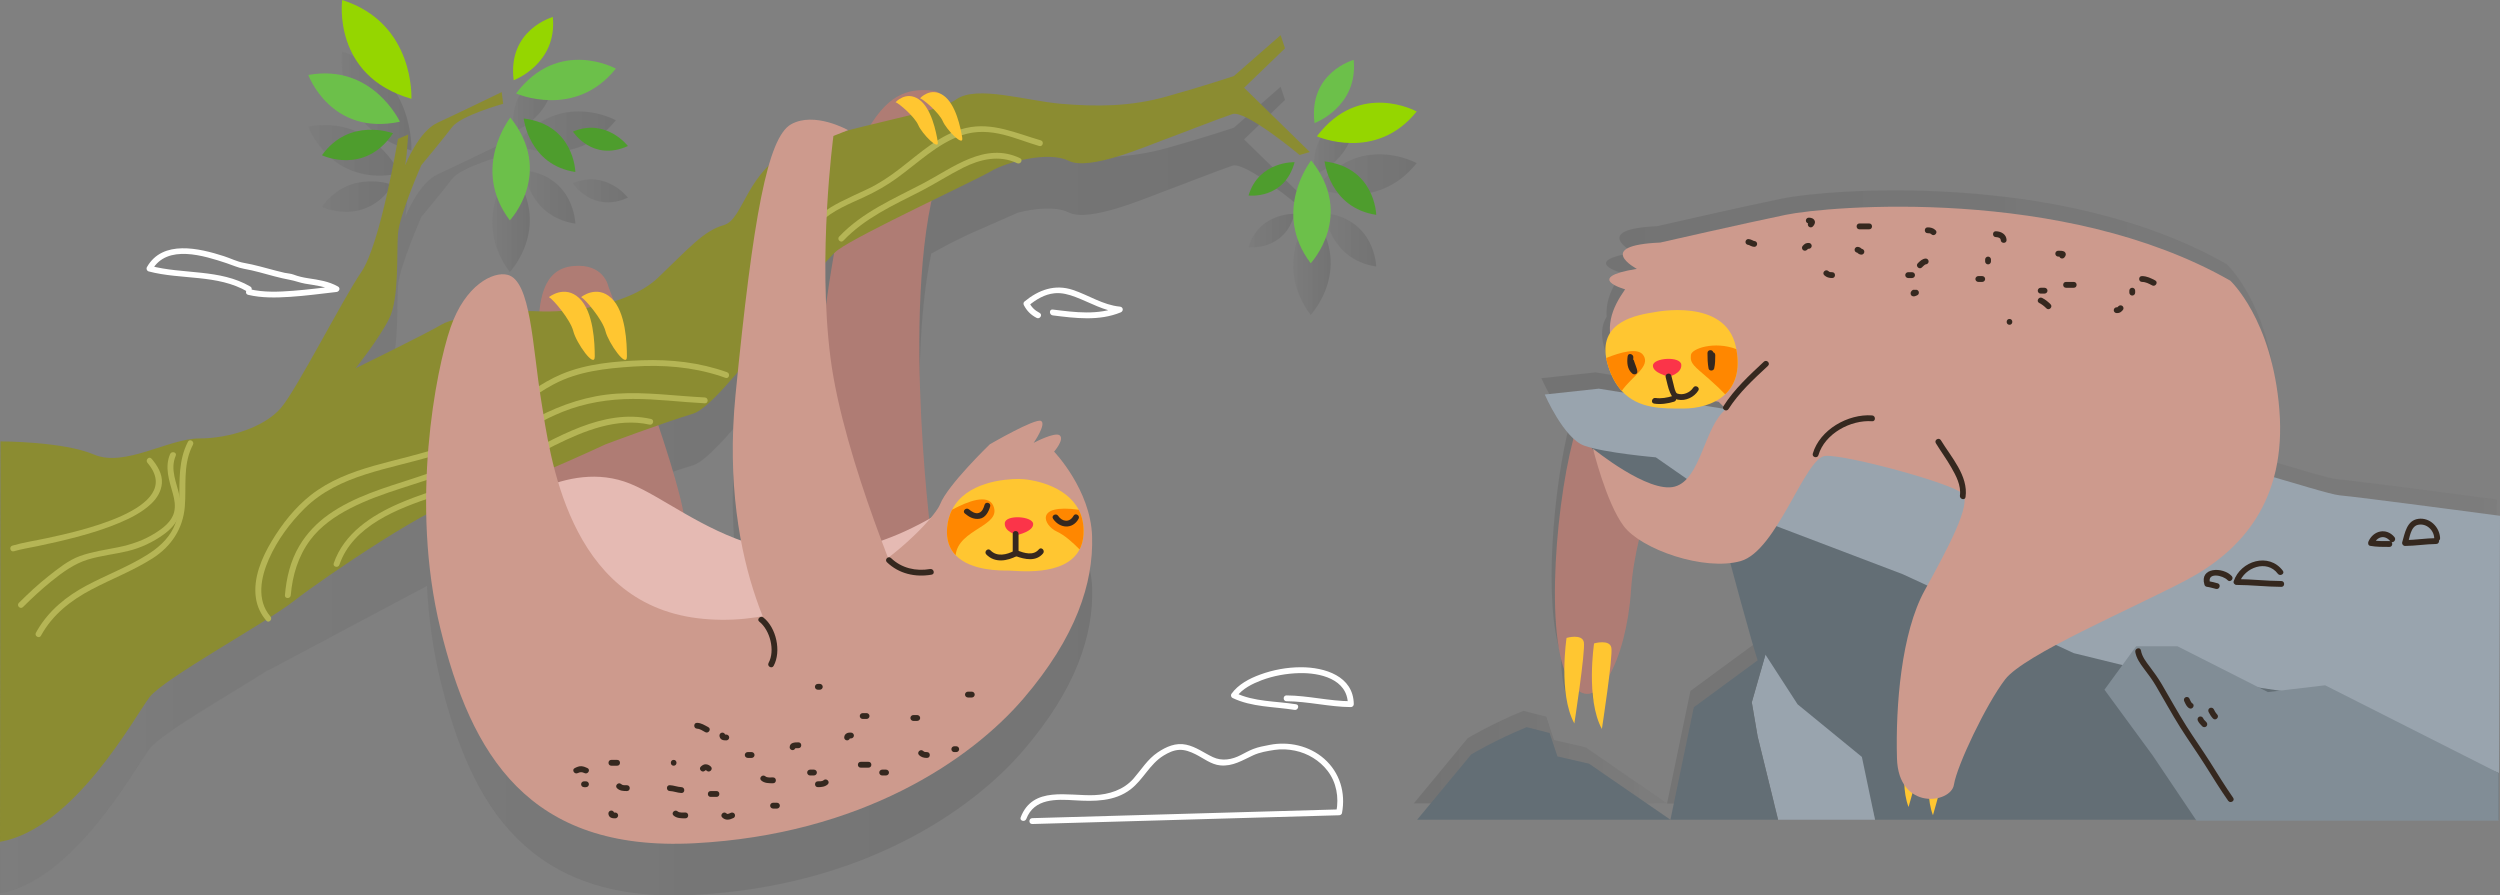 <svg xmlns="http://www.w3.org/2000/svg" width="1742.326" height="624.063" viewBox="0 0 1742.326 624.062" enable-background="new 0 0 1800 2168.256"><rect x="0" y="0" width="1742.326" height="624.062" fill="#808080" stroke="none"/><g transform="matrix(-.679 0 0 .679 1868.665 -796.895)" opacity=".1"><linearGradient id="a" x1="189.538" x2="1169.988" y1="1684.131" y2="1684.131" gradientUnits="userSpaceOnUse"><stop offset=".005" stop-color="#545454" stop-opacity=".8"/><stop offset=".266" stop-color="#343434" stop-opacity=".853"/><stop offset=".559" stop-color="#181818" stop-opacity=".911"/><stop offset=".814" stop-color="#060606" stop-opacity=".963"/><stop offset="1"/></linearGradient><path fill="url(#a)" d="M951.53 1834.7c7.15-22.52 21.77-76.56 28.02-99.87 29.7 3.5 69.8-8.34 93.73-24.12 4.05 17.3 7.13 35.13 8.2 52.1 2.2 34.38 10.83 67.34 22.22 87.2 2.93 24.37 7.68 55.14 7.68 55.14 5.65-10.43 8.4-23.9 9.54-37.13 4.55 1.83 9.24 1.43 13.9-1.66 2.43 17.68 4.8 33.13 4.8 33.13 8.27-15.22 10.3-36.9 10.27-54.92 18.3-49.88 8-172.04-9.35-237.44 16.3-15 29.44-45.3 29.44-45.3l-55.5-6-25.17 4.06c.56-.56 1.12-1.14 1.66-1.73 5.68-6.24 10.5-14.6 14-25.87.86-2.8 1.5-5.42 1.96-7.92 1.97-10.95.1-19.27-3.94-25.63 1.25-17.4-6-31.15-15.52-44.9 0 0 43.5-12-12-21 0 0 45-24-24-27 0 0-85.5-19.5-129-28.5s-284.98-29.98-455.97 67.5c0 0-43.03 39.46-50.53 132.46-2.12 26.3.04 49.3 5.52 69.47-32.67 9.58-60.02 17.95-67.5 18.58-18 1.5-164.48 21-164.48 21l1 264 1.32-.5c-.56.3-.86.46-.86.46v49h310.02l.68-1H831s0-.02 0-.05v.06h99.5l110.5.03-24-115.5-65.47-48.1zm39.97-265.4s1.17-.2 3.25-.62c3.6 1.92 7.44 3.42 11.37 4.57L984 1576.8l7.5-7.5z"/><linearGradient id="b" x1="1041" x2="1301" y1="1950.748" y2="1950.748" gradientUnits="userSpaceOnUse"><stop offset=".005" stop-color="#545454" stop-opacity=".8"/><stop offset=".266" stop-color="#343434" stop-opacity=".853"/><stop offset=".559" stop-color="#181818" stop-opacity=".911"/><stop offset=".814" stop-color="#060606" stop-opacity=".963"/><stop offset="1"/></linearGradient><path fill="url(#b)" d="M1245.5 1931.26s-24-14.53-57-28.02l-23.5 6-8 24-32.5 7.5-83.5 57.52h260l-55.5-67z"/></g><g transform="matrix(.679 0 0 .679 -111.044 -12.435)" opacity=".1"><linearGradient id="c" x1="163.539" x2="1507.974" y1="522.393" y2="522.393" gradientUnits="userSpaceOnUse"><stop offset=".005" stop-color="#545454" stop-opacity=".8"/><stop offset=".266" stop-color="#343434" stop-opacity=".853"/><stop offset=".559" stop-color="#181818" stop-opacity=".911"/><stop offset=".814" stop-color="#060606" stop-opacity=".963"/><stop offset="1"/></linearGradient><path fill="url(#c)" d="M1507.97 227.38l-67.5-66 42-40.5-4.5-13.5-48 42s-31.5 10.5-69 21-72 10.5-107.98 7.5c-36-3-87-19.5-108-4.5-1.6 1.14-3.62 2.26-6 3.37-2.1-3.1-4.55-5.75-7.38-7.65-1.03-.7-2.04-1.24-3.04-1.7-2.07-1.62-4.58-2.7-7.6-3.02-24.3-2.7-43.72 3.12-63.77 34.9-8.38 2.05-16.87 4.17-25.2 6.4l2-.8s-34.5-19.5-58.5-6c-8.65 4.86-16.13 18.5-23 42.5-25.13 24.5-29.68 56.33-46 61-21 6-36 24-67.5 54-11.65 11.1-27.82 18.9-44.93 24.26-.17-.22-.35-.45-.52-.66-3.47-9.2-5.55-14.6-5.55-14.6s-4.5-24-36-21c-23.8 2.26-32.17 20.8-34.85 46.54-.38-.02-.78-.03-1.14-.05-3.08-.17-6.57-.24-10.35-.23-4.4-20.13-10.6-34.63-21.14-37.27-13.93-3.48-40.07 8.85-55.62 46.43-5.05 1.4-9.15 2.94-11.87 4.57-14.98 9-88.48 45-88.48 45s24-30 34.5-51 7.5-67.5 9-87 24-70.5 24-70.5 22.5-27 31.5-39 52.5-24 52.5-24l-1.5-12s-46.5 22.5-66 31.5-33 43.5-33 43.5l1.5-12 1.5-19.5-10.5 4.5s-18 108-37.5 136.5-66 120-82.5 139.5-52.5 31.5-84 31.5-76.5 30-108 16.5c-31.48-13.5-95.98-13.5-95.98-13.5l-.5 410.97c76.5-13.5 138.5-129 153.5-148.5 11.83-15.37 79.67-54.1 121.78-80.8.06.07.12.15.18.22l162.75-86.57c1.66 31.63 5.88 64.38 13.76 96.65 31.5 129 90 229.5 261 220.5s283.5-85.5 337.48-148.5c54-63 72-118.5 70.5-166.5s-39-87-39-87 10.5-12 6-16.5-27 7.5-27 7.5 13.5-19.5 7.5-22.5-52.5 24-52.5 24-43.5 42-51 61.5c-1.12 2.93-4.5 7.98-9.88 14.38-.46.26-.9.5-1.36.76-6-55.5-20.42-217.9 2.14-325.43l19.72-10.65c6.73-3.3 13-6.36 18.6-9.1l50.66-22.28c18-4.58 39.28-6.58 52.13-.16 20.98 10.5 79.48-15 95.98-21s58.5-22.5 72-27 69 42 69 42l10.5-3zm-587.15 225.8c-.77 7.54-1.54 15.26-2.32 23.18-5.8 58.93-2.1 108.97 5.57 149.77-21.8-7.88-41.34-18.32-59-28.5-3.56-20.17-13.86-54.12-25.8-89.92 13-4.54 25.96-8.9 35.73-11.84 9.83-2.94 26.74-20.2 45.82-42.7zm90.63-69.36c-.62-14.57-.83-29.02-.75-43 2.27-2.6 4.37-4.94 6.26-6.9l2.47-1.35c-2.85 16.27-5.54 33.48-7.98 51.25z"/><linearGradient id="d" x1="693.224" x2="795.644" y1="153.412" y2="153.412" gradientUnits="userSpaceOnUse"><stop offset=".005" stop-color="#545454" stop-opacity=".8"/><stop offset=".266" stop-color="#343434" stop-opacity=".853"/><stop offset=".559" stop-color="#181818" stop-opacity=".911"/><stop offset=".814" stop-color="#060606" stop-opacity=".963"/><stop offset="1"/></linearGradient><path fill="url(#d)" d="M693.22 167.24s60.5 26.88 102.43-25.5c0 0-58.7-32.43-102.43 25.5z"/><linearGradient id="e" x1="690.166" x2="731.31" y1="121.226" y2="121.226" gradientUnits="userSpaceOnUse"><stop offset=".005" stop-color="#545454" stop-opacity=".8"/><stop offset=".266" stop-color="#343434" stop-opacity=".853"/><stop offset=".559" stop-color="#181818" stop-opacity=".911"/><stop offset=".814" stop-color="#060606" stop-opacity=".963"/><stop offset="1"/></linearGradient><path fill="url(#e)" d="M730.96 88.78s-46.76 12.84-40.16 64.9c0 0 44.9-16.63 40.16-64.9z"/><linearGradient id="f" x1="668.991" x2="707.38" y1="244.732" y2="244.732" gradientUnits="userSpaceOnUse"><stop offset=".005" stop-color="#545454" stop-opacity=".8"/><stop offset=".266" stop-color="#343434" stop-opacity=".853"/><stop offset=".559" stop-color="#181818" stop-opacity=".911"/><stop offset=".814" stop-color="#060606" stop-opacity=".963"/><stop offset="1"/></linearGradient><path fill="url(#f)" d="M686.84 297.5s45.88-48.9.5-105.54c0 0-40.95 52.03-.5 105.54z"/><linearGradient id="g" x1="701.085" x2="754.089" y1="220.401" y2="220.401" gradientUnits="userSpaceOnUse"><stop offset=".005" stop-color="#545454" stop-opacity=".8"/><stop offset=".266" stop-color="#343434" stop-opacity=".853"/><stop offset=".559" stop-color="#181818" stop-opacity=".911"/><stop offset=".814" stop-color="#060606" stop-opacity=".963"/><stop offset="1"/></linearGradient><path fill="url(#g)" d="M701.1 192.96s5.04 47.6 53 54.9c0 0-.94-48.5-53-54.9z"/><linearGradient id="h" x1="480" x2="574" y1="172.617" y2="172.617" gradientUnits="userSpaceOnUse"><stop offset=".005" stop-color="#545454" stop-opacity=".8"/><stop offset=".266" stop-color="#343434" stop-opacity=".853"/><stop offset=".559" stop-color="#181818" stop-opacity=".911"/><stop offset=".814" stop-color="#060606" stop-opacity=".963"/><stop offset="1"/></linearGradient><path fill="url(#h)" d="M574 196.26s-28-60-94-48c0 0 23 63 94 48z"/><linearGradient id="i" x1="494.033" x2="566.919" y1="220.1" y2="220.1" gradientUnits="userSpaceOnUse"><stop offset=".005" stop-color="#545454" stop-opacity=".8"/><stop offset=".266" stop-color="#343434" stop-opacity=".853"/><stop offset=".559" stop-color="#181818" stop-opacity=".911"/><stop offset=".814" stop-color="#060606" stop-opacity=".963"/><stop offset="1"/></linearGradient><path fill="url(#i)" d="M494.03 230.67s43.7 21 72.9-22.6c0 0-44.78-16.92-72.9 22.6z"/><linearGradient id="j" x1="514.297" x2="585.837" y1="122.03" y2="122.03" gradientUnits="userSpaceOnUse"><stop offset=".005" stop-color="#545454" stop-opacity=".8"/><stop offset=".266" stop-color="#343434" stop-opacity=".853"/><stop offset=".559" stop-color="#181818" stop-opacity=".911"/><stop offset=".814" stop-color="#060606" stop-opacity=".963"/><stop offset="1"/></linearGradient><path fill="url(#j)" d="M585.8 172.75s3.97-77.58-71.03-101.44c0 0-10.8 77.96 71.03 101.45z"/><linearGradient id="k" x1="751.591" x2="808.049" y1="214.209" y2="214.209" gradientUnits="userSpaceOnUse"><stop offset=".005" stop-color="#545454" stop-opacity=".8"/><stop offset=".266" stop-color="#343434" stop-opacity=".853"/><stop offset=".559" stop-color="#181818" stop-opacity=".911"/><stop offset=".814" stop-color="#060606" stop-opacity=".963"/><stop offset="1"/></linearGradient><path fill="url(#k)" d="M751.6 206.37s19.86 31.32 56.45 14.82c0 0-22.22-29.1-56.46-14.83z"/><linearGradient id="l" x1="1515.224" x2="1617.645" y1="197.412" y2="197.412" gradientUnits="userSpaceOnUse"><stop offset=".005" stop-color="#545454" stop-opacity=".8"/><stop offset=".266" stop-color="#343434" stop-opacity=".853"/><stop offset=".559" stop-color="#181818" stop-opacity=".911"/><stop offset=".814" stop-color="#060606" stop-opacity=".963"/><stop offset="1"/></linearGradient><path fill="url(#l)" d="M1515.22 211.24s60.5 26.88 102.42-25.5c0 0-58.7-32.43-102.42 25.5z"/><linearGradient id="m" x1="1512.166" x2="1553.31" y1="165.226" y2="165.226" gradientUnits="userSpaceOnUse"><stop offset=".005" stop-color="#545454" stop-opacity=".8"/><stop offset=".266" stop-color="#343434" stop-opacity=".853"/><stop offset=".559" stop-color="#181818" stop-opacity=".911"/><stop offset=".814" stop-color="#060606" stop-opacity=".963"/><stop offset="1"/></linearGradient><path fill="url(#m)" d="M1552.96 132.78s-46.76 12.84-40.15 64.9c0 0 44.9-16.63 40.16-64.9z"/><linearGradient id="n" x1="1490.991" x2="1529.38" y1="288.732" y2="288.732" gradientUnits="userSpaceOnUse"><stop offset=".005" stop-color="#545454" stop-opacity=".8"/><stop offset=".266" stop-color="#343434" stop-opacity=".853"/><stop offset=".559" stop-color="#181818" stop-opacity=".911"/><stop offset=".814" stop-color="#060606" stop-opacity=".963"/><stop offset="1"/></linearGradient><path fill="url(#n)" d="M1508.84 341.5s45.88-48.9.5-105.54c0 0-40.95 52.03-.5 105.54z"/><linearGradient id="o" x1="1523.085" x2="1576.089" y1="264.401" y2="264.401" gradientUnits="userSpaceOnUse"><stop offset=".005" stop-color="#545454" stop-opacity=".8"/><stop offset=".266" stop-color="#343434" stop-opacity=".853"/><stop offset=".559" stop-color="#181818" stop-opacity=".911"/><stop offset=".814" stop-color="#060606" stop-opacity=".963"/><stop offset="1"/></linearGradient><path fill="url(#o)" d="M1523.1 236.96s5.04 47.6 53 54.9c0 0-.94-48.5-53-54.9z"/><linearGradient id="p" x1="1445.04" x2="1492.33" y1="254.964" y2="254.964" gradientUnits="userSpaceOnUse"><stop offset=".005" stop-color="#545454" stop-opacity=".8"/><stop offset=".266" stop-color="#343434" stop-opacity=".853"/><stop offset=".559" stop-color="#181818" stop-opacity=".911"/><stop offset=".814" stop-color="#060606" stop-opacity=".963"/><stop offset="1"/></linearGradient><path fill="url(#p)" d="M1445.04 272s36.8 4.52 47.3-34.22c0 0-36.6-1.3-47.3 34.22z"/></g><g><path fill="#af7c74" d="M424 199.66s48.9 127.3 52.97 161.94c4.07 34.62-76.38 32.6-90.64 6.1-14.26-26.47-11.2-105.9-11.2-132.4 0-26.47 3.05-47.86 24.44-49.9 21.4-2.03 24.44 14.26 24.44 14.26z"/><path fill="#af7c74" d="M649.1 374.84S624.64 186.42 659.26 107c0 0 9.17-41.77-9.16-43.8-18.33-2.04-32.58 3.05-47.86 31.56-15.28 28.52-48.9 205.73-27.5 296.37 0 0 31.57 35.65 74.35-16.3z"/><path fill="#8b8c31" d="M.34 307.62s43.8 0 65.18 9.17c21.4 9.15 51.94-11.22 73.33-11.22 21.38 0 45.83-8.14 57.03-21.38 11.2-13.24 42.77-75.37 56-94.72 13.25-19.35 25.48-92.68 25.48-92.68l7.13-3.05-1.03 13.24-1.02 8.13s9.16-23.42 22.4-29.53c13.24-6.1 44.82-21.4 44.82-21.4l1 8.16s-29.52 8.15-35.63 16.3c-6.1 8.14-21.4 26.47-21.4 26.47s-15.27 34.63-16.28 47.87c-1.02 13.24 1 44.8-6.12 59.07-7.12 14.26-23.42 34.63-23.42 34.63s49.9-24.44 60.1-30.56c10.17-6.1 48.87-10.18 67.2-9.16 18.34 1.02 62.13-3.06 83.52-23.43 21.4-20.37 31.57-32.6 45.83-36.66 14.26-4.1 15.28-38.7 49.9-54C589 87.65 652.15 79.5 666.4 69.3c14.26-10.18 48.9 1.02 73.33 3.06 24.45 2.03 47.87 2.03 73.33-5.1 25.46-7.12 46.85-14.25 46.85-14.25l32.6-28.5 3.06 9.16-28.52 27.5 45.83 44.8-7.13 2.04s-37.68-31.57-46.85-28.5c-9.17 3.04-37.7 14.24-48.9 18.32-11.2 4.07-50.92 21.4-65.18 14.26-14.25-7.13-43.8 1.02-53.97 7.13-10.2 6.12-91.66 43.8-106.94 55-15.27 11.2-80.45 107.96-100.82 114.07-20.36 6.1-61.1 21.4-61.1 21.4s-80.46 37.67-97.77 37.67c-17.3 0-99.8 56-119.15 71.3-19.35 15.27-90.64 53.97-100.83 67.2C94.04 499.1 51.94 577.52 0 586.7l.34-279.06z"/><g><g><path fill="#b5b555" d="M9.68 384.2c5.28-1.56 10.8-2.4 16.2-3.52 9.2-1.93 18.4-4 27.5-6.42 10-2.65 19.95-5.73 29.5-9.74 8.04-3.37 16.1-7.4 22.48-13.43 4.06-3.84 7.08-8.74 7.47-14.4.45-6.42-3.2-12.33-7.2-17-1.7-2-4.57.88-2.87 2.87 27.7 32.4-51.58 48.4-69.95 52.46-8 1.77-16.32 2.92-24.2 5.24-2.52.75-1.45 4.68 1.08 3.93z"/></g><g><path fill="#b5b555" d="M118.53 316.5c-3.9 9.28-.6 18.37 1.93 27.48 1.2 4.3 1.98 8.74.84 13.14-1.7 6.48-7.67 10.98-13.04 14.36-8.02 5.05-16.6 8.02-25.85 9.9-8.97 1.8-18.04 3.03-26.7 6.14-8.07 2.9-15.4 8.9-22.08 14.14-7.23 5.7-13.97 12.02-20.5 18.52-1.85 1.86 1.03 4.74 2.9 2.88 6.23-6.22 12.7-12.22 19.55-17.77 7.77-6.3 16.17-12.46 25.8-15.37 9.1-2.73 18.62-3.67 27.83-5.9 8.84-2.12 17.24-6.13 24.65-11.4 4.65-3.3 8.62-7.4 10.8-12.73 1.78-4.3 1.48-9.1.58-13.57-1.95-9.74-6.93-18.82-2.77-28.74 1.02-2.43-2.93-3.47-3.93-1.1z"/></g><g><path fill="#b5b555" d="M28.55 443.02c8.07-14.65 20.68-24.52 35.26-32.2 14.1-7.42 29.02-13.1 42.5-21.67 13.07-8.32 21.24-20.68 22.5-36.13 1.14-14.12-1.35-28 4.8-41.34.3-.6.58-1.17.88-1.75 1.2-2.33-2.33-4.4-3.52-2.05-6.6 12.94-5.8 26.4-6.03 40.48-.1 6.8-1.06 13.5-4.07 19.66-3.88 7.96-10.9 14.04-18.3 18.66-13.47 8.44-28.46 14.02-42.45 21.5-13.86 7.4-25.97 17.26-34.03 30.93-.35.62-.7 1.24-1.04 1.86-1.26 2.3 2.25 4.36 3.52 2.06z"/></g><g><path fill="#b5b555" d="M188.48 429.7c-9.9-11.55-6.68-27.43-1.04-40.15 5.8-13.12 14.7-25.17 24.87-35.23 24.05-23.76 59.05-27.2 89.88-36.76 16.32-5.07 30.76-12.74 44.66-22.63 12.97-9.23 25.07-19.76 39.22-27.2 17.08-9.02 36.3-11.02 55.3-12.27 20.5-1.35 41 .2 60.64 6.62 1.22.4 2.42.83 3.63 1.26 2.48.9 3.53-3.05 1.08-3.93-19.07-6.83-39.1-9.05-59.28-8.33-18.77.68-38.52 2.32-56 9.65-14.53 6.08-26.83 15.93-39.32 25.3-13.8 10.4-28 19.6-44.37 25.4-30.46 10.83-64.97 13.1-91.2 33.67-10.92 8.56-19.96 20.06-27.1 31.9-7 11.6-13.17 25.96-11.1 39.8.9 5.94 3.37 11.22 7.27 15.77 1.7 2 4.58-.9 2.88-2.88z"/></g><g><path fill="#b5b555" d="M491.23 277c-20.47-1.02-40.87-4-61.4-2.66-19.65 1.3-38.17 7.4-55.52 16.5-16.5 8.66-31.8 19.4-48.4 27.88-12 6.1-24.78 10.43-37.54 14.6-20.3 6.63-41.58 12.73-59.24 25.2-8.28 5.84-15.36 13.2-20.53 21.93-6.2 10.42-9.03 22.4-10.02 34.38-.22 2.62 3.86 2.6 4.07 0 1.15-13.82 5.15-27.15 13.48-38.38 7.2-9.7 17.4-16.74 28.03-22.2 22.9-11.77 48.58-16.85 72.28-26.72 26.52-11.04 48.98-29.8 75.65-40.52 15.58-6.25 32.13-8.9 48.88-8.97 16.8-.07 33.5 2.2 50.25 3.04 2.63.13 2.6-3.95 0-4.08z"/></g><g><path fill="#b5b555" d="M236.53 393.64c9.4-27.43 40.76-39.18 65.86-47.56 12.86-4.3 26.08-7.76 38.6-13.02 15.73-6.6 30.5-15.26 45.8-22.8 20.06-9.9 43.1-19.43 65.86-14.33 2.56.58 3.65-3.35 1.1-3.93-33.44-7.5-66.1 13.2-94.5 27.85-13.47 6.94-27.1 12.5-41.52 17.05-13.35 4.2-26.7 8.4-39.57 13.97-19.25 8.35-38.45 20.94-45.57 41.7-.85 2.48 3.08 3.54 3.93 1.07z"/></g><g><path fill="#b5b555" d="M558.45 190.76c.94-12.93 3.68-26.17 13.15-35.64 8.42-8.43 20.35-13 30.96-17.94 7.92-3.68 15.3-7.84 22.38-12.97 7.42-5.37 14.42-11.3 21.8-16.76 7.37-5.48 15.24-10.4 24-13.34 9.4-3.14 19.14-2.6 28.6-.23 8.46 2.1 16.56 5.44 24.92 7.87 2.53.73 3.6-3.2 1.1-3.93-17.34-5.02-33.7-12.83-52.12-8.63-17.75 4.04-31.93 17.45-45.93 28.2-7.16 5.52-14.6 10.55-22.8 14.42-6.12 2.88-12.32 5.63-18.37 8.7-9.7 4.9-18.72 11.07-24.27 20.67-5.15 8.9-6.75 19.5-7.48 29.6-.2 2.6 3.88 2.6 4.07 0z"/></g><g><path fill="#b5b555" d="M710.9 110.24c-24.4-11.68-46.88 6.75-67.66 17.64-20.5 10.73-42.18 19.92-58.4 37-1.8 1.9 1.08 4.78 2.9 2.88 14.88-15.7 34.6-24.65 53.58-34.32 10.2-5.2 19.78-11.48 30-16.6 11.83-5.9 25.07-9.04 37.52-3.1 2.36 1.14 4.43-2.37 2.06-3.5z"/></g></g><path fill="#6cc04a" d="M359.66 65.13s41.08 18.25 69.54-17.3c0 0-39.86-22.03-69.54 17.3z"/><path fill="#95d600" d="M358 55.92s30.5-11.3 27.28-44.06c0 0-31.75 8.72-27.27 44.06z"/><path fill="#6cc04a" d="M355.66 81.92s-27.8 35.33-.34 71.66c0 0 31.15-33.2.34-71.66z"/><path fill="#4e9d2d" d="M365 82.6s3.43 32.32 35.98 37.27c0 0-.63-32.92-36-37.28z"/><path fill="#6cc04a" d="M278.7 84.84s-19-40.74-63.82-32.6c0 0 15.6 42.78 63.82 32.6z"/><path fill="#4e9d2d" d="M273.9 92.86s-30.4-11.5-49.5 15.34c0 0 29.68 14.26 49.5-15.34z"/><path fill="#95d600" d="M286.72 68.87S289.42 16.2 238.48 0c0 0-7.33 52.92 48.24 68.87z"/><path fill="#4e9d2d" d="M437.62 101.77S422.52 82 399.3 91.7c0 0 13.48 21.27 38.32 10.07z"/><path fill="#95d600" d="M917.8 95s41.08 18.26 69.54-17.3c0 0-39.86-22.02-69.55 17.3z"/><path fill="#6cc04a" d="M916.15 85.8s30.48-11.3 27.27-44.06c0 0-31.75 8.72-27.27 44.05z"/><path fill="#6cc04a" d="M913.8 111.8s-27.8 35.32-.34 71.66c0 0 31.15-33.22.34-71.67z"/><path fill="#e5bab3" d="M348.65 357.52s45.83-38.7 90.64-20.37c44.8 18.34 111 91.66 228.12 12.23 0 0-42.77 111-179.25 97.77-136.47-13.24-139.52-89.63-139.52-89.63z"/><path fill="#4e9d2d" d="M923.13 112.47s3.44 32.32 36 37.27c0 0-.64-32.9-36-37.27z"/><path fill="#4e9d2d" d="M902.25 113.03s-24.85-.9-32.1 23.23c0 0 24.98 3.07 32.1-23.23z"/><path fill="#cd9a8d" d="M353.74 191.52c-10.08-2.52-29.54 7.13-39.72 36.66-10.18 29.54-28.52 122.2-7.13 209.8 21.38 87.6 61.1 155.82 177.2 149.7 116.1-6.1 192.5-58.04 229.15-100.8 36.66-42.8 48.9-80.47 47.87-113.06-1.02-32.6-26.48-59.07-26.48-59.07s7.13-8.15 4.07-11.2c-3.04-3.06-18.32 5.1-18.32 5.1s9.17-13.25 5.1-15.3c-4.08-2.03-35.65 16.3-35.65 16.3s-29.54 28.52-34.63 41.76c-5.1 13.25-78.42 90.65-169.06 79.45-90.64-11.2-102.87-114.06-108.98-151.75-6.1-37.68-7.12-83.5-23.42-87.58z"/><path fill="#cd9a8d" d="M550.3 465.48s-49.9-66.2-37.68-190.45c12.22-124.25 22.4-179.25 38.7-188.4 16.3-9.18 39.72 4.06 39.72 4.06l-10.2 4.06s-11.2 83.52-2.02 154.8c9.16 71.3 53.97 173.14 53.97 173.14s-37.7 43.8-82.5 42.78z"/><path fill="#ffc631" d="M755.14 372.28c-.24 4.16-1.22 7.67-2.75 10.62-10.08 19.5-44.27 14.73-49.78 14.73-4.55 0-25.94.47-36.6-10.7-4.18-4.37-6.7-10.52-5.94-19.18.42-4.8 1.64-8.94 3.45-12.5 9.73-19.2 36.4-21.45 46.34-21.45 8.9 0 32.95 4.2 41.9 21.45 2.43 4.66 3.75 10.28 3.37 17.03z"/><path fill="#ff8700" d="M692.2 352.36c6.5 14.3-24.33 16.15-26.18 34.57-4.18-4.37-6.7-10.52-5.94-19.18.42-4.8 1.64-8.94 3.45-12.5 11.4-6.13 24.94-11.14 28.68-2.9z"/><path fill="#ff8700" d="M755.14 372.28c-.24 4.16-1.22 7.67-2.75 10.62-4.42-4.52-10.46-10-15.83-12.43-9.3-4.24-15.85-19.56 15.2-15.22 2.43 4.66 3.75 10.28 3.37 17.03z"/><path fill="#fb3449" d="M708.92 372.85s-9.07-2.06-8.65-8.24c.4-6.16 19.35-4.93 19.77.43.4 5.35-11.12 7.82-11.12 7.82z"/><g><path fill="#35281f" d="M672.44 357.88c3 2.55 6.33 4.3 10.35 3.64 4.1-.67 6.32-5.05 7.3-8.62.7-2.53-3.22-3.6-3.92-1.08-.62 2.22-1.56 4.74-3.9 5.62-2.47.94-5.18-.94-6.96-2.44-2-1.7-4.9 1.17-2.88 2.88z"/></g><g><path fill="#35281f" d="M733.9 361.54c4.55 6.77 13.63 7.62 17.8 0 1.25-2.3-2.27-4.36-3.53-2.06-2.63 4.82-7.83 4.34-10.74 0-1.46-2.17-5-.13-3.52 2.06z"/></g><g><path fill="#35281f" d="M705.8 372.05c0 4.53 0 9.06 0 13.58.33-.58.67-1.17 1-1.76-5.2 2.77-12 4.4-16.54-.36-1.82-1.9-4.7 1-2.88 2.9 5.88 6.14 14.65 4.63 21.48 1 .63-.34 1-1.07 1-1.77 0-4.52 0-9.05 0-13.58 0-2.62-4.07-2.62-4.07 0z"/></g><g><path fill="#35281f" d="M707.97 387.6c6.3 2.3 14.07 3.98 18.95-1.88 1.67-2-1.2-4.9-2.88-2.88-3.9 4.67-10.1 2.63-15 .83-2.46-.9-3.52 3.03-1.07 3.93z"/></g><g><path fill="#35281f" d="M529.17 433.24c7.52 5.96 11.18 20.15 6.47 28.77-1.26 2.32 2.26 4.37 3.52 2.07 5.52-10.12 1.86-26.6-7.1-33.7-2.04-1.62-4.95 1.24-2.9 2.87z"/></g><g><path fill="#35281f" d="M618.12 391.83c8.42 8.12 19.84 10.63 31.18 8.67 2.58-.45 1.48-4.37-1.08-3.93-9.87 1.7-19.9-.57-27.22-7.63-1.9-1.82-4.77 1.06-2.88 2.9z"/></g><g><path fill="#35281f" d="M402.63 538.8c1.78-.85 2.95-.85 4.73 0 2.36 1.15 4.42-2.36 2.06-3.5-1.38-.68-2.7-1.18-4.24-1.3-1.6-.13-3.2.6-4.6 1.3-2.37 1.14-.3 4.65 2.05 3.5z"/></g><g><path fill="#35281f" d="M407.03 548.6c.46 0 .9 0 1.36 0 1.1 0 2.03-.93 2.03-2.04 0-1.12-.93-2.04-2.04-2.04-.46 0-.9 0-1.37 0-1.1 0-2.03.92-2.03 2.04 0 1.1.92 2.03 2.03 2.03z"/></g><g><path fill="#35281f" d="M426.05 533.65c1.35 0 2.7 0 4.07 0 2.63 0 2.63-4.07 0-4.07-1.36 0-2.72 0-4.07 0-2.63 0-2.63 4.07 0 4.07z"/></g><g><path fill="#35281f" d="M430.04 549.35c1.94 1.86 4.3 1.96 6.87 1.96 2.64 0 2.64-4.06 0-4.07-1.5 0-3 .18-3.98-.76-1.9-1.8-4.8 1.07-2.88 2.88z"/></g><g><path fill="#35281f" d="M424 566.93c.05 1.2.6 2.33 1.7 2.88.96.48 2 .52 3.06.52 1.1 0 2.04-.93 2.04-2.04 0-1.1-.93-2.03-2.04-2.03-.25 0-.5 0-.74 0-.1-.02-.2-.02-.3-.03-.48-.03.47.1 0 0-.07 0-.15-.03-.23-.05-.42-.1.4.22.06.02.1.05.17.1.25.17.2.28.25.33.14.15.04.08.16.8.14.4-.04-1.1-.9-2.03-2.03-2.03-1.08 0-2.08.92-2.04 2.03z"/></g><g><path fill="#35281f" d="M469.5 533.65c2.63 0 2.63-4.07 0-4.07s-2.63 4.07 0 4.07z"/></g><g><path fill="#35281f" d="M466.8 551.3c2.75.1 5.35 1.27 8.13 1.37 2.63.1 2.62-4 0-4.08-2.76-.1-5.36-1.27-8.14-1.37-2.64-.08-2.63 4 0 4.08z"/></g><g><path fill="#35281f" d="M469.42 568.37c2.26 2 5.37 1.95 8.23 1.95 2.63 0 2.63-4.07 0-4.07-1.52 0-4.1.34-5.35-.76-1.95-1.76-4.85 1.12-2.88 2.87z"/></g><g><path fill="#35281f" d="M491.3 537.13c.25-.22.24-.22.5-.38-.1.06.4-.06.1-.04-.27.02.22.1.1.05.24.1.32.2.5.38 1.9 1.8 4.8-1.07 2.9-2.88-1-.94-2.1-1.54-3.5-1.6-1.32-.1-2.55.74-3.47 1.6-1.9 1.8.97 4.68 2.88 2.88z"/></g><g><path fill="#35281f" d="M495.3 555.38c1.36 0 2.72 0 4.08 0 2.62 0 2.62-4.07 0-4.07-1.36 0-2.72 0-4.08 0-2.62 0-2.62 4.08 0 4.08z"/></g><g><path fill="#35281f" d="M503.37 569.72c2.4 2.3 5.16 1.66 7.9.32 1-.48 1.26-1.88.73-2.78-.6-1-1.8-1.22-2.8-.74-.62.3-1.45.7-2.06.74-.34.03-.5-.04-.9-.42-1.9-1.8-4.78 1.07-2.87 2.88z"/></g><g><path fill="#35281f" d="M521.1 528.22c.9 0 1.82 0 2.72 0 1.1 0 2.04-.92 2.04-2.03 0-1.13-.93-2.05-2.04-2.05-.9 0-1.8 0-2.7 0-1.12 0-2.05.92-2.05 2.04 0 1.1.93 2.02 2.04 2.02z"/></g><g><path fill="#35281f" d="M530.53 543.92c2.26 2 5.37 1.96 8.23 1.96 2.63 0 2.63-4.08 0-4.08-1.52 0-4.1.35-5.35-.76-1.94-1.74-4.84 1.13-2.87 2.88z"/></g><g><path fill="#35281f" d="M538.76 563.53c.9 0 1.8 0 2.72 0 1.1 0 2.03-.93 2.03-2.04 0-1.12-.9-2.04-2.02-2.04-.9 0-1.82 0-2.72 0-1.1 0-2.04.92-2.04 2.03 0 1.1.93 2.03 2.04 2.03z"/></g><g><path fill="#35281f" d="M554.38 520.75c0-.23 0-.18-.03.15-.02.08-.47.67-.24.43-.06.06-.14.12-.2.2.17-.1.13-.1-.14.04.15-.05.3-.08.45-.1-.45.08.5-.02.65-.02.52-.02 1.04-.02 1.56-.02 2.64 0 2.64-4.07 0-4.07-2.54 0-5.97.03-6.1 3.4-.04 1.1.96 2.03 2.04 2.03 1.14 0 2-.94 2.04-2.05z"/></g><g><path fill="#35281f" d="M564.56 540.44c.9 0 1.8 0 2.72 0 1.1 0 2.03-.92 2.03-2.03 0-1.1-.9-2.03-2.02-2.03-.9 0-1.8 0-2.72 0-1.1 0-2.04.93-2.04 2.04 0 1.12.93 2.04 2.04 2.04z"/></g><g><path fill="#35281f" d="M570 548.6c2.44 0 4.98-.25 6.87-1.96 1.94-1.78-.95-4.65-2.88-2.88-.98.88-2.78.76-4 .76-2.63 0-2.63 4.07 0 4.07z"/></g><g><path fill="#35281f" d="M592.4 513.96c0-.24 0-.2-.02.14-.04.1-.1.18-.13.27.1-.18.07-.13-.12.15-.28.2-.33.24-.15.13-.45.26-.25.1-.05.04.08-.03.17-.05.25-.06-.6.1-.13.03 0 .02.3-.02.6-.02.9-.02 1.1 0 2.04-.92 2.04-2.03 0-1.1-.93-2.03-2.04-2.03-.85 0-1.78-.02-2.57.3-1.35.56-2.12 1.6-2.17 3.1-.05 1.1.96 2.03 2.03 2.03 1.15 0 2-.93 2.04-2.04z"/></g><g><path fill="#35281f" d="M599.87 535c1.8 0 3.62 0 5.43 0 2.63 0 2.63-4.06 0-4.06-1.8 0-3.62 0-5.43 0-2.63 0-2.63 4.07 0 4.07z"/></g><g><path fill="#35281f" d="M614.8 540.44c.9 0 1.82 0 2.72 0 1.1 0 2.04-.92 2.04-2.03 0-1.1-.93-2.03-2.04-2.03-.9 0-1.8 0-2.7 0-1.12 0-2.05.93-2.05 2.04 0 1.12.93 2.04 2.04 2.04z"/></g><g><path fill="#35281f" d="M636.54 502.42c.9 0 1.8 0 2.7 0 1.12 0 2.05-.93 2.05-2.04 0-1.1-.94-2.03-2.05-2.03-.9 0-1.8 0-2.7 0-1.12 0-2.05.92-2.05 2.03 0 1.1.93 2.04 2.04 2.04z"/></g><g><path fill="#35281f" d="M640.53 526.27c1.58 1.5 3.38 1.95 5.5 1.95 2.64 0 2.64-4.07 0-4.07-1.14 0-1.77.04-2.62-.76-1.9-1.82-4.8 1.06-2.87 2.87z"/></g><g><path fill="#35281f" d="M665.05 524.15c.46 0 .9 0 1.36 0 1.12 0 2.05-.93 2.05-2.04 0-1.1-.93-2.03-2.04-2.03-.44 0-.9 0-1.35 0-1.1 0-2.03.93-2.03 2.04 0 1.12.92 2.05 2.03 2.05z"/></g><g><path fill="#35281f" d="M674.56 486.12c.9 0 1.8 0 2.72 0 1.1 0 2.03-.92 2.03-2.03 0-1.12-.9-2.05-2.02-2.05-.9 0-1.82 0-2.72 0-1.1 0-2.04.93-2.04 2.04 0 1.1.93 2.02 2.04 2.02z"/></g><g><path fill="#35281f" d="M485.8 507.85c2.16.07 3.9 1.48 5.76 2.44 2.33 1.2 4.4-2.33 2.05-3.53-2.57-1.33-4.8-2.9-7.8-3-2.63-.07-2.62 4 0 4.08z"/></g><g><path fill="#35281f" d="M501.4 512.6c.06 1.2.6 2.34 1.7 2.9.97.46 2.02.5 3.07.5 1.1 0 2.03-.93 2.03-2.04 0-1.1-.92-2.03-2.03-2.03-.25 0-.5 0-.75 0-.1-.02-.2-.02-.3-.03-.47-.03.48.1.02 0-.08 0-.16-.03-.24-.05-.4-.1.42.22.07.02.08.06.16.12.24.18.2.28.25.33.14.15.05.08.16.8.15.4-.05-1.1-.9-2.03-2.05-2.03-1.08 0-2.08.93-2.04 2.04z"/></g><g><path fill="#35281f" d="M570 480.7c.45 0 .9 0 1.35 0 1.1 0 2.04-.93 2.04-2.04 0-1.1-.94-2.04-2.05-2.04-.45 0-.9 0-1.36 0-1.12 0-2.04.93-2.04 2.04 0 1.1.92 2.03 2.03 2.03z"/></g><g><path fill="#35281f" d="M601.23 501.06c.9 0 1.8 0 2.7 0 1.12 0 2.05-.92 2.05-2.03 0-1.1-.93-2.04-2.04-2.04-.9 0-1.8 0-2.7 0-1.12 0-2.05.92-2.05 2.03 0 1.1.92 2.03 2.03 2.03z"/></g><path fill="#ffc631" d="M405 207.06s10.86-8.83 21.05.67c10.18 9.5 10.86 31.92 10.86 40.74 0 8.83-12.9-9.5-14.93-17.65-2.04-8.15-14.26-22.4-16.97-23.76z"/><path fill="#ffc631" d="M382.6 207.06s10.85-8.83 21.04.67c10.18 9.5 10.86 31.92 10.86 40.74 0 8.83-12.9-9.5-14.94-17.65-2.03-8.15-14.25-22.4-16.97-23.76z"/><path fill="#ffc631" d="M641.22 68.47s7.18-8.06 16.1-2.07c8.93 5.98 12.2 22.96 13.3 29.68 1.08 6.72-11-5.65-13.55-11.6-2.56-5.96-13.62-15.3-15.85-16z"/><path fill="#ffc631" d="M624.16 71.23s7.18-8.06 16.1-2.08c8.93 6 12.2 22.97 13.3 29.7 1.07 6.7-11-5.66-13.56-11.62-2.55-5.95-13.6-15.3-15.84-16z"/></g><path fill="#af7c74" d="M1166.22 305.5s-26.48 58.04-29.53 105.9c-3.07 47.88-24.45 91.67-42.8 63.15-18.32-28.5-9.15-132.4 5.1-177.2l67.22 8.14z"/><path fill="#636e75" d="M1741.33 538.7v32.6h-434.56s-6.1-29.52-16.3-37.67c-10.18-8.15-59.07-55-64.16-69.26-5.08-14.25-22.4-79.44-22.4-79.44l-46.84-35.64-41.76-28.53-16.3-23.42 142.6 40.74s252.56 70.26 259.7 72.3c7.12 2.03 240.03 128.3 240.03 128.3z"/><path fill="#99a4ae" d="M1742.33 359.47s-99.47-13.24-111.7-14.25c-12.2-1.02-102.86-32.6-133.4-32.6-30.56 0-112.04-7.12-112.04-7.12l-182.3-20.37-88.62-14.26-37.68 4.07s13.24 30.56 27.5 35.65c14.26 5.08 49.9 8.14 49.9 8.14l23.43 16.3 55 29.53 93.7 35.64 119.15 55 49.9 12.23 95.74 14.26 150.73 57.02.68-179.25z"/><path fill="#818d96" d="M1741.33 538.7l-120.88-61.1-39.88 4.72-62.98-31.9h-28.85l-22.08 30.25 33.6 45.82 30.56 45.47h210.5z"/><path fill="#99a4ae" d="M1239.22 571.3h67.55l-9.17-43.78-44.8-36.66-22.42-34.63-9.5 33.24 4.07 23.77z"/><path fill="#636e75" d="M1164.18 571.3h75.04l-14.27-58.06-4.07-23.77 9.5-33.24-49.9 36.66z"/><path fill="#636e75" d="M1064.03 506.77l15.96 4.08 5.42 16.3 22.07 5.1 56.68 39.04H987.64l37.7-45.5s16.28-9.87 38.7-19.03z"/><g fill="#ffc631"><path d="M1332.1 507.5s-9.86 34.62-1.97 54.92c0 0 12.95-45.07 12.58-50.8-.35-5.7-10.6-4.1-10.6-4.1z"/><path d="M1349.1 513.23s-9.84 34.62-1.96 54.92c0 0 12.95-45.07 12.6-50.8-.38-5.7-10.63-4.12-10.63-4.12z"/></g><path fill="#cd9a8d" d="M1554.25 195.5s29.22 26.8 34.3 89.93c5.1 63.14-26.15 98.48-64.85 118.85-38.7 20.37-113.05 51.94-126.3 69.26-13.23 17.3-33.6 60.1-35.64 73.33-2.03 13.24-38.7 18.33-39.7-18.34-1.03-36.66 3.04-87.58 19.34-117.12 16.3-29.52 32.6-60.08 26.48-67.2-6.12-7.14-81.48-27.5-95.74-26.5-14.26 1.03-33.6 66.2-59.07 73.34-25.46 7.13-69.25-8.15-81.47-24.44-12.23-16.3-21.4-53.98-21.4-53.98s38.7 31.57 57.04 26.48c18.33-5.1 20.37-41.75 35.65-53.97l-5.1-5.1s-62.13-11.2-71.3-31.57c-9.16-20.37-3.05-33.6 6.1-46.85 0 0-29.52-8.14 8.16-14.25 0 0-30.55-16.3 16.3-18.33 0 0 58.05-13.24 87.58-19.35 29.54-6.1 193.5-20.37 309.6 45.83z"/><path fill="#ffc631" d="M1119.4 249.5c.3 1.7.74 3.48 1.33 5.38 2.37 7.64 5.65 13.32 9.5 17.56 11.6 12.7 28.52 12.3 42.78 12.3 9.96 0 21.58-2.6 29.32-9.94 6.77-6.4 10.6-16.43 7.76-31.5-.12-.65-.25-1.33-.4-2-7.47-33.95-56.36-23.77-56.36-23.77-12.1 1.9-38.55 6.2-33.92 31.97z"/><path fill="#ff8700" d="M1178.44 247.4c-.68 6.12 2.04 7.48 12.9 16.98 4.83 4.23 8.45 7.78 10.98 10.42 6.77-6.4 10.6-16.43 7.76-31.5-15.14-5.77-31.13-.45-31.64 4.1z"/><path fill="#ff8700" d="M1119.4 249.5c.3 1.7.74 3.48 1.33 5.38 2.37 7.64 5.65 13.32 9.5 17.56 7.13-10.24 20.56-17.17 14.94-25.03-3.8-5.3-15.87-1.92-25.77 2.1z"/><path fill="#fb3449" d="M1163.1 262.46s9.06-2.05 8.65-8.23c-.4-6.18-19.36-4.94-19.77.4-.4 5.36 11.12 7.83 11.12 7.83z"/><g><path fill="#35281f" d="M1164.8 261.8c.56 2.08 1.04 4.18 1.58 6.27.33 1.3 1.12 5.66 2.5 6.18 4.04 1.5 9-.62 11.2-4.1 1.4-2.22 4.93-.18 3.52 2.05-2.94 4.63-8.7 7.4-14.18 6.35-3.15-.6-4.22-2.05-5.5-4.94-1.5-3.4-2.08-7.15-3.06-10.7-.7-2.55 3.24-3.63 3.93-1.1z"/></g><g><path fill="#35281f" d="M1166.76 279.93c-4.3 1.34-9.52 2.1-13.98 1.35-2.6-.43-1.5-4.35 1.08-3.92 3.7.6 8.26-.25 11.82-1.36 2.5-.8 3.58 3.15 1.08 3.93z"/></g><g><path fill="#35281f" d="M1195.42 247.4c0 3.15-.05 6.3-.75 9.38-.44 1.9-3.56 2-3.93 0-.66-3.56-.75-7.13-.75-10.73-.02-2.63 4.06-2.7 4.06-.07 0 3.23.02 6.86.6 9.57-1.3 0-2.6 0-3.92 0 .62-2.7.6-5.44.6-8.2 0-2.64 4.08-2.57 4.08.06z"/></g><g><path fill="#35281f" d="M1136 253.92c-.03-.02-.05-.03-.07-.05.52.07 1.05.14 1.57.2 0 0-.03 0-.04.02.5-.67 1-1.32 1.5-1.98.07-.68.08.17.22.55.25.73.52 1.45.8 2.17.47 1.33 1.02 2.7 1.12 4.1.13 1.96-2.24 2.47-3.48 1.45-3.6-2.97-3.88-7.9-3.24-12.18.38-2.6 4.3-1.48 3.93 1.1-.43 2.9-.23 6.2 2.2 8.2-1.16.47-2.32.95-3.48 1.43-.12-1.73-2.38-4.64-2.13-6.83.1-.94.54-1.67 1.48-1.96.53-.17 1.22-.1 1.67.24 2.07 1.56.04 5.1-2.05 3.52z"/></g><g><path fill="#35281f" d="M1492.07 453.28c.73 4.32 3.6 7.97 6.18 11.38 3.02 4 5.8 7.9 8.37 12.24 5.72 9.68 11.08 19.57 17.1 29.08 5.4 8.58 11.32 16.85 16.74 25.44 5.22 8.25 10.3 16.6 15.9 24.58 1.52 2.16-2 4.2-3.5 2.06-5.62-8-10.7-16.33-15.9-24.58-5.66-8.95-11.8-17.56-17.44-26.5-6-9.5-11.34-19.42-17.06-29.1-2.52-4.27-5.4-8.08-8.38-12.02-2.58-3.4-5.2-7.2-5.94-11.5-.44-2.56 3.5-3.66 3.93-1.08z"/></g><g><path fill="#35281f" d="M1525.8 486.75c.34.65.62 1.33.95 1.98.17.34.37.66.58.97-.18-.26.24.25.23.24.4.4-.23-.1.24.15 2.3 1.26.24 4.78-2.06 3.5-1.84-1.02-2.57-3-3.44-4.8-.5-1-.28-2.2.73-2.78.9-.54 2.3-.27 2.78.73z"/></g><g><path fill="#35281f" d="M1542.8 494.2c.65 1.34 1.34 2.6 2.38 3.68 1.84 1.88-1.04 4.76-2.88 2.88-1.28-1.33-2.2-2.85-3.03-4.5-.5-.98-.27-2.2.73-2.78.9-.53 2.3-.26 2.8.73z"/></g><g><path fill="#35281f" d="M1535.32 500.33c.14.28.3.56.47.83.05.1.12.2.2.3.32.48-.27-.3.1.15.5.6 1.06 1.16 1.62 1.7.78.8.78 2.1 0 2.9-.8.77-2.1.77-2.88 0-1.16-1.17-2.3-2.35-3.04-3.82-.5-1-.27-2.2.73-2.8.92-.52 2.28-.24 2.8.75z"/></g><g><path fill="#35281f" d="M1697.88 379.13c-7.27.08-14.46 1.3-21.73 1.36-1.3 0-2.33-1.32-1.97-2.6 1.87-6.4 3.18-15.23 11.25-16.3 7.92-1.06 14.77 5.58 15.16 13.46.12 2.63-3.95 2.6-4.08 0-.3-5.83-5.64-10.56-11.38-9.27-5.1 1.14-5.84 9.12-7.03 13.2-.64-.86-1.3-1.72-1.95-2.58 7.27-.08 14.46-1.3 21.73-1.36 2.63-.03 2.62 4.05 0 4.07z"/></g><g><path fill="#35281f" d="M1665.3 381.17c-4.5 0-9.02.04-13.46-.75-1.42-.26-1.7-1.9-1.2-3 3.38-7.73 12.5-9.85 18.12-3.12 1.68 2-1.2 4.9-2.88 2.88-4.06-4.85-9.37-3.1-11.74 2.3-.4-1-.8-2-1.2-3 4.04.74 8.24.62 12.35.62 2.6 0 2.6 4.07 0 4.07z"/></g><g><path fill="#35281f" d="M1589.92 409c-10.43-.05-20.8-1.3-31.24-1.35-1.26 0-2.4-1.3-1.96-2.58 4.87-14.25 24.57-20.3 34.28-7.27 1.57 2.1-1.97 4.13-3.52 2.05-7.57-10.16-23.2-4.38-26.83 6.3-.66-.86-1.3-1.7-1.97-2.57 10.43.05 20.8 1.3 31.23 1.35 2.64.02 2.64 4.1.02 4.08z"/></g><g><path fill="#35281f" d="M1544.97 406.37c.18.04.36.1.55.13 2.54.66 1.47 4.54-1.1 3.93-1.88-.45-4.73-1.3-6.1-1.42-.94-.08-1.7-.55-1.97-1.5-3.7-12.26 12.83-12.67 19.02-6.04 1.8 1.9-1.1 4.8-2.88 2.88-3.3-3.52-14.6-5.82-12.22 2.1-.66-.5-1.3-1-1.97-1.5 2.44.22 4.85 1 7.22 1.56-.36 1.3-.73 2.62-1.1 3.93-.17-.04-.36-.1-.54-.14-2.55-.64-1.46-4.57 1.1-3.93z"/></g><g><path fill="#35281f" d="M1365.92 345.32c.96-6.9-2.68-13.77-6-19.54-3.3-5.8-7.3-11.2-10.77-16.9-1.37-2.27 2.16-4.3 3.52-2.07 7.12 11.74 19.23 24.83 17.18 39.6-.36 2.6-4.3 1.5-3.93-1.08z"/></g><g><path fill="#35281f" d="M1304.74 293.58c-15-1.08-33.03 8.62-37.42 23.63-.74 2.52-4.67 1.45-3.93-1.08 4.87-16.67 24.53-27.82 41.34-26.62 2.6.2 2.62 4.27 0 4.08z"/></g><g><path fill="#35281f" d="M1201.13 283.05c7.54-11.84 17.97-21.46 28.16-30.97 1.9-1.8 4.8 1.08 2.87 2.88-9.93 9.26-20.18 18.6-27.53 30.14-1.4 2.2-4.93.17-3.5-2.05z"/></g><g><path fill="#35281f" d="M1499.94 198.92c-2.42-1.24-4.32-2.4-7.12-2.44-2.63-.04-2.63-4.12 0-4.07 3.56.07 6.1 1.43 9.18 3 2.33 1.2.27 4.7-2.06 3.52z"/></g><g><path fill="#35281f" d="M1488.07 202.6c0 .45 0 .9 0 1.35 0 1.1-.93 2.04-2.04 2.04-1.1 0-2.04-.94-2.04-2.05 0-.45 0-.9 0-1.36 0-1.12.92-2.04 2.03-2.04 1.1 0 2.04.92 2.04 2.03z"/></g><g><path fill="#35281f" d="M1479.32 216.25c-.54.55-1.1 1.18-1.8 1.53-.75.37-1.53.43-2.35.43-1.1 0-2.04-.92-2.04-2.03 0-1.1.93-2.03 2.04-2.03.24 0 .48 0 .73-.02.38-.02-.54.1-.2.02.35-.08-.48.24-.17.08.08-.04.16-.1.24-.15-.52.37-.17.12-.06.02.26-.24.5-.48.74-.73.8-.78 2.1-.78 2.88 0 .8.8.8 2.1 0 2.88z"/></g><g><path fill="#35281f" d="M1435.7 176.7c.12-.1.46-.57.05 0 .04-.05.07-.1.1-.15-.15.24-.22.5-.2.8 0 .45.16.85.5 1.2.35.25.44.32.26.22.58.3.36.14.12.1-.3-.07.57.05 0 0-.2-.02-.37-.02-.55-.03-.52-.02-1.03 0-1.55 0-1.1 0-2.03-.94-2.03-2.05 0-1.12.9-2.05 2.02-2.05 1.37 0 2.78-.06 4.05.5.74.34 1.32 1.33 1.23 2.14-.1.9-.5 1.54-1.12 2.2-.77.78-2.1.77-2.88 0-.8-.8-.77-2.1 0-2.9z"/></g><g><path fill="#35281f" d="M1445.3 200.56c-1.82 0-3.63 0-5.44 0-2.63 0-2.63-4.08 0-4.08 1.8 0 3.62 0 5.43 0 2.62 0 2.62 4.08 0 4.08z"/></g><g><path fill="#35281f" d="M1424.92 204.63c-.9 0-1.8 0-2.72 0-1.1 0-2.03-.93-2.03-2.04 0-1.12.92-2.04 2.03-2.04.9 0 1.8 0 2.72 0 1.1 0 2.04.92 2.04 2.03 0 1.1-.93 2.03-2.04 2.03z"/></g><g><path fill="#35281f" d="M1394.36 167.28c-.06-1.6-2.07-2-3.4-2.03-2.6-.05-2.62-4.13 0-4.08 3.7.07 7.33 2.08 7.48 6.1.1 2.64-3.98 2.63-4.08 0z"/></g><g><path fill="#35281f" d="M1387.57 180.86c0 .46 0 .9 0 1.36 0 1.1-.92 2.04-2.03 2.04-1.1 0-2.04-.93-2.04-2.04 0-.45 0-.9 0-1.36 0-1.1.93-2.03 2.04-2.03 1.1 0 2.03.93 2.03 2.03z"/></g><g><path fill="#35281f" d="M1381.46 196.48c-.9 0-1.8 0-2.7 0-1.12 0-2.05-.93-2.05-2.04 0-1.1.94-2.03 2.05-2.03.9 0 1.8 0 2.7 0 1.12 0 2.05.93 2.05 2.04 0 1.1-.93 2.04-2.04 2.04z"/></g><g><path fill="#35281f" d="M1346.07 163.3c-.85-.8-1.48-.77-2.63-.77-2.63 0-2.63-4.08 0-4.07 2.13 0 3.93.46 5.5 1.95 1.93 1.82-.96 4.7-2.87 2.9z"/></g><g><path fill="#35281f" d="M1342.08 184.26c.3-.02-.27.08-.1 0-.24.1-.5.27-.72.43-.65.5-1.23 1.1-1.8 1.68-1.87 1.86-4.75-1.02-2.9-2.88 1.56-1.55 3.2-3.2 5.52-3.3 1.1-.07 2.04.96 2.04 2.02 0 1.16-.93 1.98-2.04 2.04z"/></g><g><path fill="#35281f" d="M1332.58 193.77c-.9 0-1.82 0-2.72 0-1.1 0-2.04-.93-2.04-2.04 0-1.1.93-2.04 2.04-2.04.9 0 1.8 0 2.72 0 1.1 0 2.03.92 2.03 2.03 0 1.1-.9 2.04-2.02 2.04z"/></g><g><path fill="#35281f" d="M1302.7 159.82c-2.26 0-4.53 0-6.8 0-2.62 0-2.62-4.08 0-4.08 2.27 0 4.54 0 6.8 0 2.63 0 2.63 4.08 0 4.08z"/></g><g><path fill="#35281f" d="M1297.27 177.47c-1-.04-1.77-.38-2.53-1.02-.2-.16-.36-.35-.54-.5.42.37.2.14.06.06.3.13.37.15.16.1.32.02.37.02.13 0-1.1-.03-2.04-.88-2.04-2.03 0-1.07.94-2.07 2.05-2.03 1 .04 1.77.38 2.53 1 .2.17.35.37.54.53-.42-.38-.2-.16-.06-.07-.32-.12-.37-.14-.16-.08-.33-.03-.37-.04-.13-.02 1.1.04 2.03.9 2.03 2.03 0 1.08-.92 2.08-2.03 2.04z"/></g><g><path fill="#35281f" d="M1260.52 154.98c.12-.12.24-.25.35-.4-.4.48-.07.08 0-.05.18-.3-.16.52-.02.04.04-.2.03-.1-.04.3 0-.22.03-.12.06.3-.05-.2 0-.1.13.27-.12-.16-.06-.1.16.22-.15-.13-.08-.08.2.15-.18-.08-.12-.06.2.08-.16-.06-.33-.1-.5-.13.3.03.33.04.08 0-.18 0-.36 0-.54 0-1.1-.02-2.04-.92-2.04-2.04 0-1.1.93-2.04 2.04-2.03 1.74.02 3.46.52 4.14 2.27.56 1.43-.38 2.94-1.34 3.92-.78.8-2.1.78-2.88 0-.8-.8-.78-2.1 0-2.88z"/></g><g><path fill="#35281f" d="M1260.6 173.4c-.24 0-.5 0-.73 0-.4.03.54-.1.18 0-.33.07.5-.25.18-.1-.08.05-.15.1-.23.16.52-.37.17-.12.06-.02-.25.23-.5.48-.73.72-.8.78-2.1.78-2.88 0-.8-.8-.8-2.1 0-2.88.54-.55 1.1-1.18 1.8-1.53.75-.37 1.53-.43 2.35-.43 1.1 0 2.04.93 2.04 2.04 0 1.1-.93 2.04-2.04 2.04z"/></g><g><path fill="#35281f" d="M1222.58 172.04c-.96-.05-1.75-.34-2.62-.74-.3-.14-.6-.3-.9-.44-.23-.13-.3-.15-.2-.08 0 0-.66-.12-.36-.1-1.1-.06-2.03-.88-2.03-2.04 0-1.06.92-2.1 2.03-2.03.96.06 1.75.34 2.62.74.3.14.6.3.9.45.23.1.3.14.2.06 0 0 .66.12.36.1 1.1.06 2.03.9 2.03 2.04 0 1.07-.9 2.1-2.02 2.04z"/></g><g><path fill="#35281f" d="M1276.9 193.77c-2.13 0-3.93-.46-5.52-1.96-1.9-1.8.98-4.67 2.88-2.87.85.8 1.5.76 2.64.76 2.62 0 2.62 4.07 0 4.07z"/></g><g><path fill="#35281f" d="M1335.37 205.4c-.08.07-.16.16-.23.25.48-.58.26-.38.18-.2.07-.17.14-.33.2-.5 0 .02-.15.04-.15.05.02-.18-.08-.36-.08-.54 0 0 0 0 0 .02 0-.18.1-.36.07-.54 0 0 .07 0 .08 0-.07-.15-.1-.3-.17-.47-.18-.3-.4-.52-.67-.7-.15-.06-.3-.13-.47-.2.02 0 .03 0 .05.02-.18-.04-.36-.06-.54-.1.04.02.07 0 .1 0-.17.04-.35.06-.53.1.3-.05.57-.17.83-.28-.16.06-.32.13-.48.2.24-.1.48-.2.7-.33 1-.5 2.2-.28 2.8.72.53.9.26 2.3-.73 2.8-.6.3-1.2.58-1.85.76-.26.07-.56.13-.83.1-.7-.05-1.53-.35-1.84-1.05-.34-.77-.36-1.45.03-2.2.16-.3.42-.57.66-.82.77-.78 2.1-.77 2.87 0 .8.8.78 2.1 0 2.9z"/></g><g><path fill="#35281f" d="M1400.48 226.36c-2.63 0-2.63-4.08 0-4.08 2.62 0 2.62 4.08 0 4.08z"/></g><g><path fill="#35281f" d="M1426.2 214.9c-1.53-1.53-3.1-2.77-5.02-3.76-2.34-1.2-.28-4.7 2.05-3.52 2.22 1.14 4.1 2.64 5.84 4.4 1.87 1.86-1.02 4.74-2.87 2.88z"/></g><g fill="#ffc631"><path d="M1091.78 444.56s-5.9 38.78 5.43 59.65c0 0 7.8-50.5 6.63-56.64-1.18-6.14-12.05-3-12.05-3z"/><path d="M1110.97 448.4s-5.9 38.8 5.43 59.66c0 0 7.8-50.52 6.6-56.65-1.17-6.13-12.03-3-12.03-3z"/></g><g><path fill="#fff" d="M719.4 574.28c71.3-2.04 142.6-4.08 213.9-6.1.85-.04 1.8-.6 1.97-1.5 2.67-14.2-1.47-28.25-12.44-37.9-10.33-9.06-24.76-12.27-38.1-9.62-3.92.78-7.68 1.4-11.4 2.87-2.98 1.17-5.76 2.74-8.6 4.2-6.12 3.17-13 4.44-19.42 1.43-6.25-2.94-11.74-7.2-18.63-8.67-7.24-1.57-13.97 1.42-19.87 5.4-7.07 4.76-11.3 11.88-16.77 18.17-6.92 7.93-17.14 11.18-27.45 11.6-18.33.72-42.82-6.65-51.26 15.5-.94 2.45 3 3.5 3.93 1.08 5.52-14.47 20.9-13.77 33.9-12.97 13.33.82 27.63.92 38.76-7.63 8.88-6.8 13.24-17.53 22.97-23.53 3.35-2.06 6.95-3.78 10.92-4 3.96-.2 7.82 1.3 11.3 3.02 5.56 2.75 10.98 7.24 17.36 7.8 8.7.8 15.4-3.57 22.93-7.04 4.7-2.17 9.9-2.98 14.98-3.77 4.66-.72 9.53-.4 14.14.54 8.88 1.83 17.14 6.83 22.68 14.03 6.24 8.1 8 18.46 6.14 28.4.65-.5 1.3-1 1.96-1.5-71.3 2.03-142.6 4.07-213.9 6.1-2.63.08-2.63 4.15 0 4.08z"/></g><g><path fill="#fff" d="M896.63 488.72c15.04.1 29.76 3.97 44.82 4.07 1.1 0 2.05-.94 2.04-2.05-.24-19.62-20.33-25.73-36.78-25.72-9.67 0-19.48 1.8-28.55 5.14-7.5 2.75-15.2 6.8-19.97 13.44-.6.87-.2 2.35.73 2.8 13.48 6.5 28.8 6.02 43.27 8.35 2.57.42 3.67-3.5 1.1-3.92-14.03-2.26-29.26-1.65-42.3-7.95.24.93.48 1.86.72 2.8 4.1-5.73 11.12-9.17 17.53-11.6 8.33-3.12 17.26-4.72 26.14-4.96 14.3-.38 33.8 4 34 21.63.7-.68 1.37-1.36 2.05-2.04-15.06-.08-29.78-3.95-44.82-4.06-2.63-.02-2.62 4.06 0 4.08z"/></g><g><path fill="#fff" d="M172.88 205.47c9.54 2.28 19.53 2.03 29.25 1.42 10.84-.7 21.62-2.18 32.4-3.4 1.9-.2 2.95-2.7 1.04-3.8-6.52-3.7-13.56-4.67-20.86-5.78-3.48-.52-6.87-1.3-10.18-2.56-1.84-.7-4.2-.8-6.16-1.22-1.98-.43-3.95-.94-5.92-1.45-7.5-1.95-14.9-4.17-22.55-5.5-4.63-.8-9.4-3.23-13.88-4.67-17.16-5.52-42.7-11.63-53.62 7.65-.64 1.14-.07 2.65 1.22 3 22.58 5.98 47.98 1.88 68.78 14.05 2.27 1.33 4.32-2.2 2.05-3.52-21.23-12.4-46.75-8.36-69.75-14.45.4 1 .8 2 1.22 3 10.4-18.38 36.35-10 52.05-4.8 3.95 1.3 8 3.2 12.1 3.9 7.2 1.25 14.22 3.4 21.3 5.27 3.57.94 7.17 1.77 10.8 2.45 3.48.64 6.8 1.98 10.32 2.6 7.3 1.28 14.43 1.8 21 5.56.35-1.27.7-2.53 1.04-3.8-10.07 1.13-20.12 2.46-30.23 3.23-10 .77-20.5 1.24-30.33-1.12-2.56-.6-3.64 3.32-1.1 3.93z"/></g><g><path fill="#fff" d="M733.66 219.8c15.73 1.97 32.3 4.12 47.4-2.1 2.13-.88 1.82-3.78-.55-4-11.83-1.13-21.72-7.96-32.77-11.65-12.6-4.2-23.95-.04-33.85 8.17-.72.6-.7 1.7-.32 2.47 2.1 4 4.86 6.77 8.88 8.86 2.33 1.22 4.4-2.3 2.06-3.5-3.45-1.8-5.62-3.98-7.42-7.43-.1.82-.2 1.64-.32 2.47 5.24-4.34 11.2-8 18.1-8.7 5.08-.53 10.07.85 14.77 2.65 10.35 3.94 19.6 9.65 30.88 10.72-.17-1.34-.35-2.67-.53-4-14.76 6.1-30.93 3.88-46.32 1.96-2.6-.32-2.57 3.75 0 4.08z"/></g></svg>
